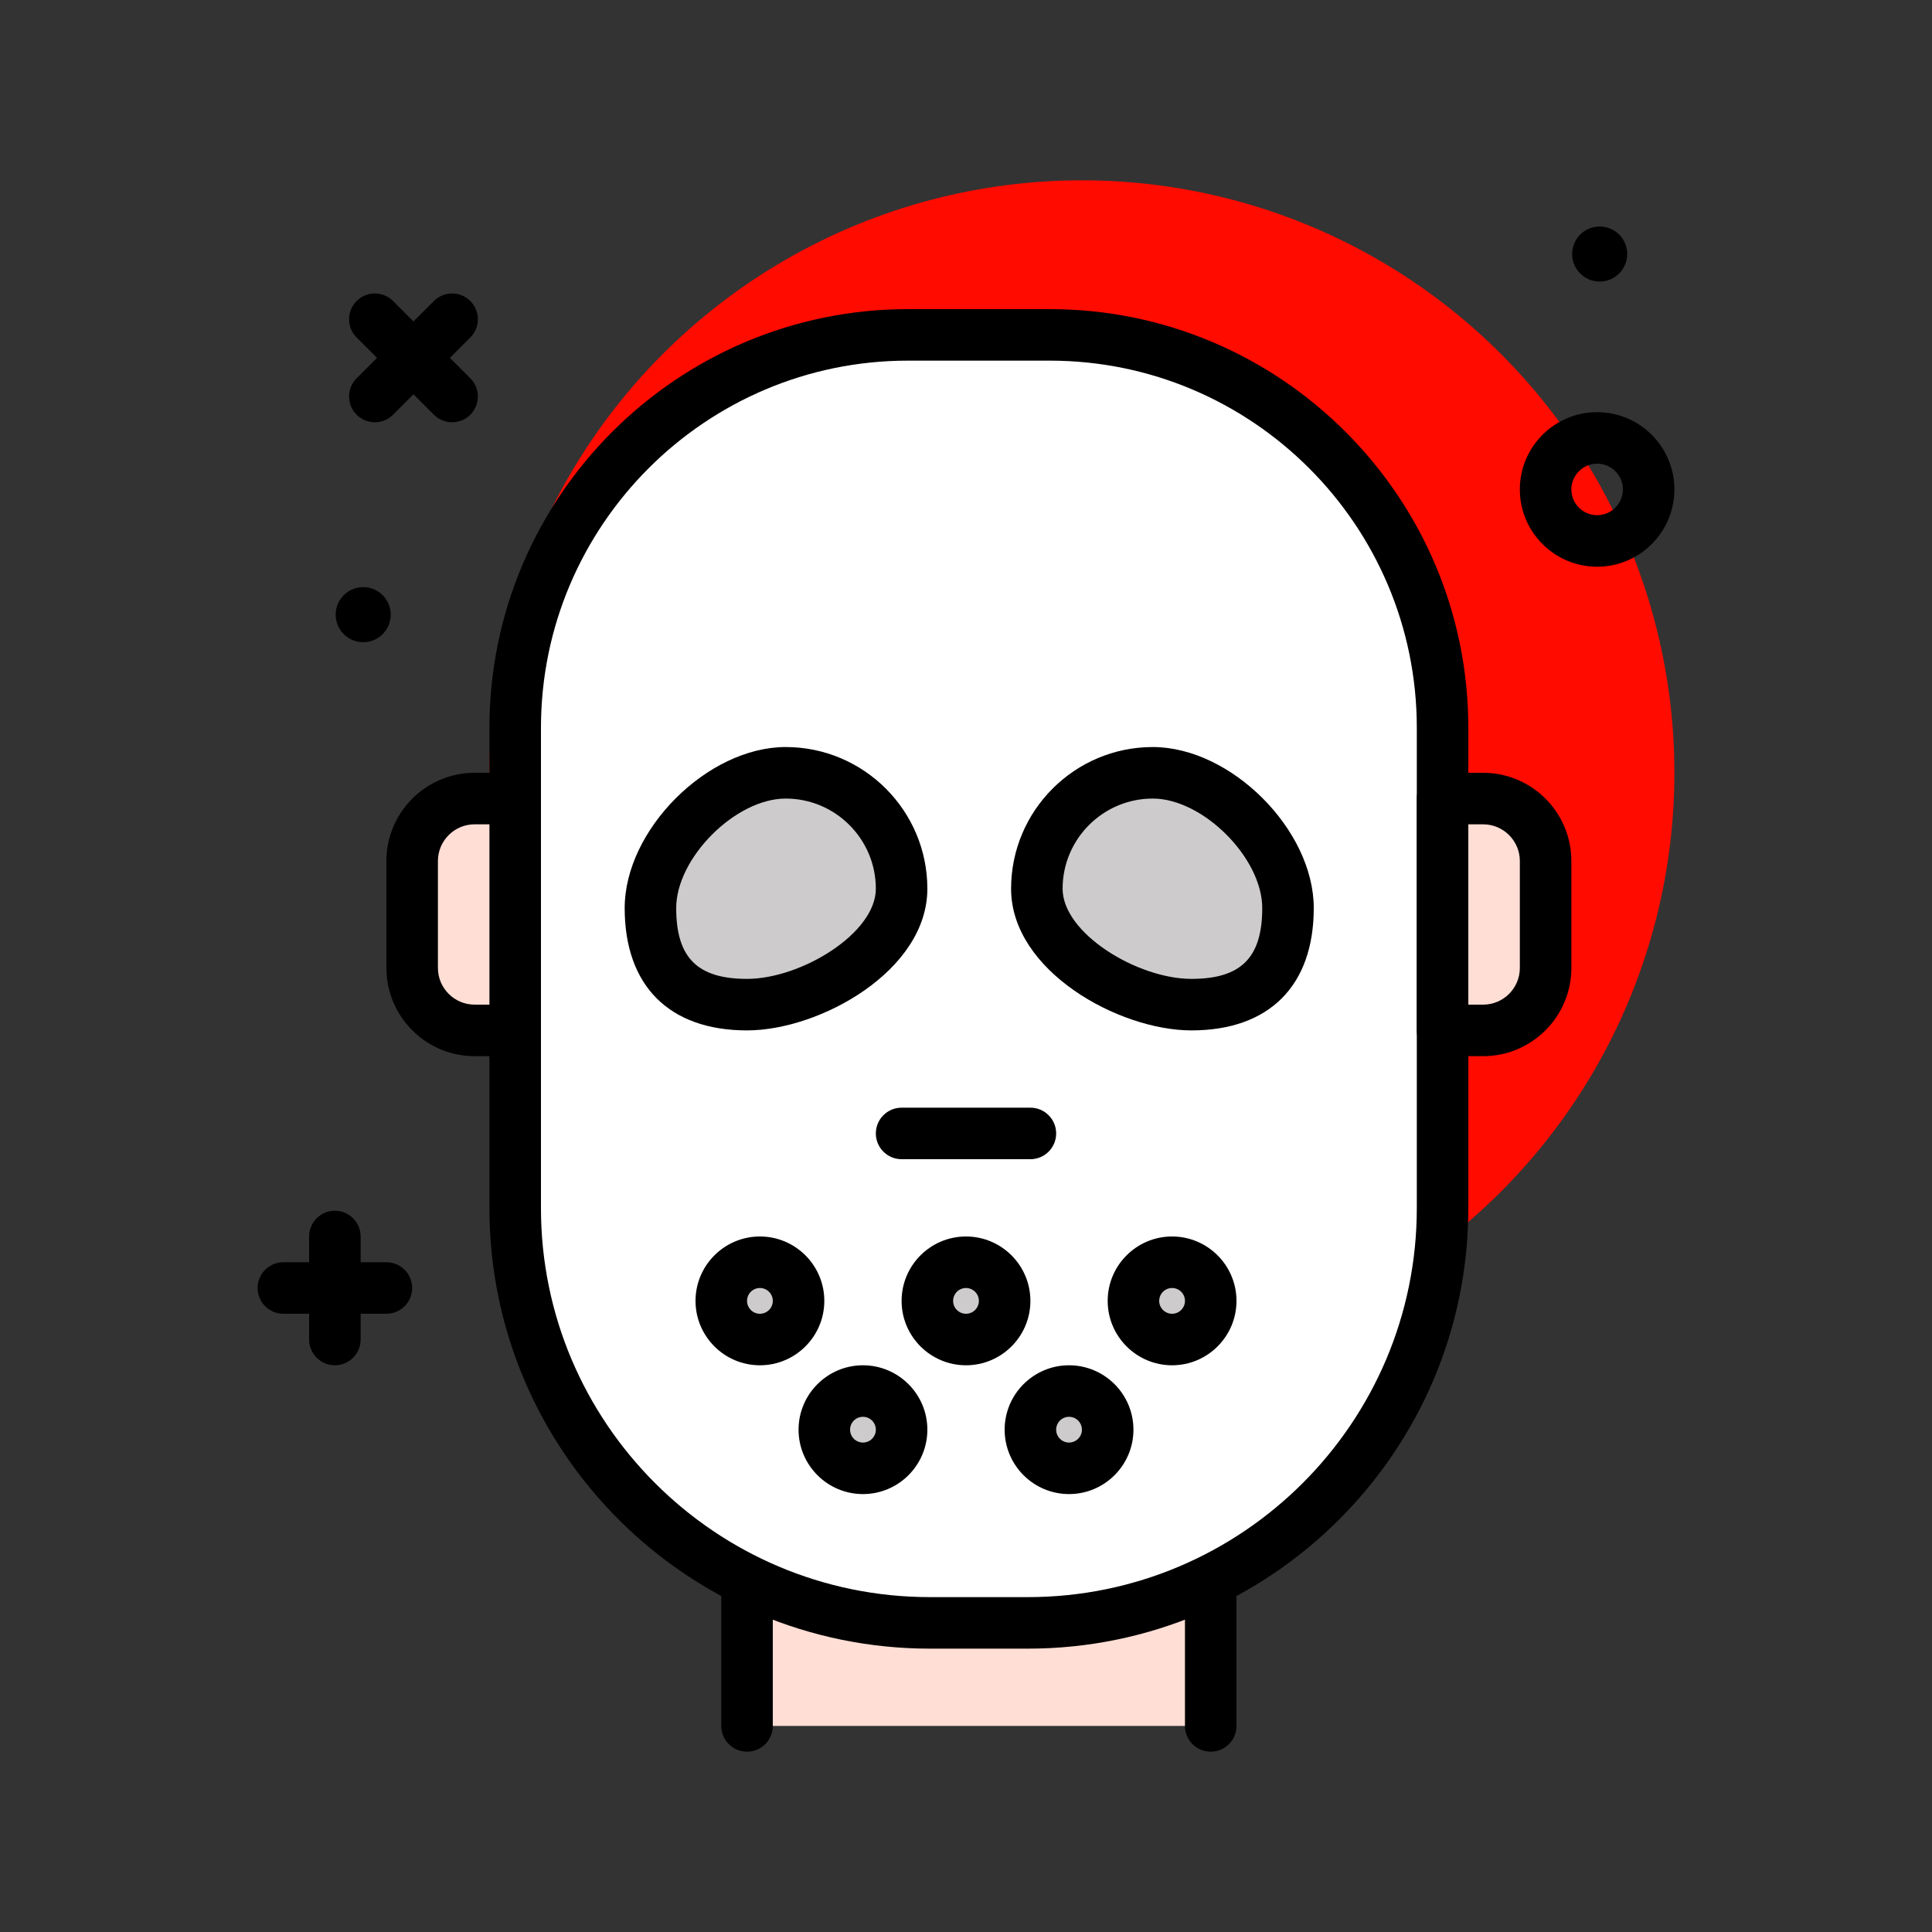 <?xml version="1.0" encoding="UTF-8"?> <!-- icon666.com - MILLIONS vector ICONS FREE --> <svg xmlns="http://www.w3.org/2000/svg" id="mask" viewBox="0 0 300 300"><rect x="0" y="0" width="300" height="300" fill="#333333" stroke="none"/> <g> <circle cx="168" cy="120" fill="#dbeffc" r="92" style="fill: rgb(255, 11, 0);"></circle> <g> <path d="m116 268v-40h72v40" fill="#ffded5"></path> <path d="m188 272c-2.209 0-4-1.791-4-4v-36h-64v36c0 2.209-1.791 4-4 4s-4-1.791-4-4v-40c0-2.209 1.791-4 4-4h72c2.209 0 4 1.791 4 4v40c0 2.209-1.791 4-4 4z" fill="#4c241d" style="fill: rgb(0, 0, 0);"></path> </g> <g fill="#4c241d"> <path d="m248 88c-6.617 0-12-5.383-12-12s5.383-12 12-12 12 5.383 12 12-5.383 12-12 12zm0-16c-2.205 0-4 1.795-4 4s1.795 4 4 4 4-1.795 4-4-1.795-4-4-4z" fill="#4c241d" style="fill: rgb(0, 0, 0);"></path> <circle cx="248.397" cy="39.445" r="4.276" fill="#4c241d" style="fill: rgb(0, 0, 0);"></circle> <circle cx="56.397" cy="95.445" r="4.276" fill="#4c241d" style="fill: rgb(0, 0, 0);"></circle> <path d="m70.203 65.57c-1.023 0-2.047-.391-2.828-1.172l-12-12c-1.562-1.562-1.562-4.094 0-5.656s4.094-1.562 5.656 0l12 12c1.562 1.562 1.562 4.094 0 5.656-.781.782-1.804 1.172-2.828 1.172z" fill="#4c241d" style="fill: rgb(0, 0, 0);"></path> <path d="m58.203 65.57c-1.023 0-2.047-.391-2.828-1.172-1.562-1.562-1.562-4.094 0-5.656l12-12c1.562-1.562 4.094-1.562 5.656 0s1.562 4.094 0 5.656l-12 12c-.781.782-1.804 1.172-2.828 1.172z" fill="#4c241d" style="fill: rgb(0, 0, 0);"></path> </g> <g> <path d="m159.605 252h-15.211c-35.564 0-64.394-28.83-64.394-64.395v-74.604c0-33.69 27.311-61.001 61.001-61.001h21.997c33.691 0 61.002 27.311 61.002 61.001v74.604c0 35.565-28.83 64.395-64.395 64.395z" fill="#fff" style="fill: rgb(255, 255, 255);"></path> <path d="m159.605 256h-15.211c-37.712 0-68.394-30.682-68.394-68.395v-74.604c0-35.841 29.16-65.001 65.002-65.001h21.996c35.842 0 65.002 29.16 65.002 65.002v74.604c0 37.712-30.682 68.394-68.395 68.394zm-18.603-200c-31.432 0-57.002 25.57-57.002 57.002v74.604c0 33.3 27.094 60.394 60.395 60.394h15.211c33.3 0 60.394-27.094 60.394-60.395v-74.604c0-31.431-25.57-57.001-57.002-57.001z" fill="#4c241d" style="fill: rgb(0, 0, 0);"></path> </g> <g> <path d="m80 160h-6.303c-5.355 0-9.697-4.341-9.697-9.697v-16.607c0-5.355 4.341-9.697 9.697-9.697h6.303z" fill="#e66353" style="fill: rgb(255, 222, 213);"></path> <path d="m80 164h-6.303c-7.552 0-13.697-6.145-13.697-13.697v-16.605c0-7.553 6.145-13.698 13.697-13.698h6.303c2.209 0 4 1.791 4 4v36c0 2.209-1.791 4-4 4zm-6.303-36c-3.141 0-5.697 2.557-5.697 5.697v16.605c0 3.141 2.557 5.697 5.697 5.697h2.303v-28h-2.303z" fill="#4c241d" style="fill: rgb(0, 0, 0);"></path> </g> <g> <path d="m230.303 160h-6.303v-36h6.303c5.355 0 9.697 4.341 9.697 9.697v16.607c0 5.355-4.341 9.696-9.697 9.696z" fill="#e66353" style="fill: rgb(255, 222, 213);"></path> <path d="m230.303 164h-6.303c-2.209 0-4-1.791-4-4v-36c0-2.209 1.791-4 4-4h6.303c7.553 0 13.697 6.145 13.697 13.697v16.605c0 7.553-6.145 13.698-13.697 13.698zm-2.303-8h2.303c3.141 0 5.697-2.557 5.697-5.697v-16.605c0-3.141-2.557-5.697-5.697-5.697h-2.303z" fill="#4c241d" style="fill: rgb(0, 0, 0);"></path> </g> <g> <path d="m140 138c0-9.941-8.059-18-18-18s-21 11.059-21 21 5.059 15 15 15 24-8.059 24-18z" fill="#6b4f5b" style="fill: rgb(205, 203, 203);"></path> <path d="m116 160c-12.074 0-19-6.926-19-19 0-12.15 12.85-25 25-25 12.131 0 22 9.869 22 22 0 12.762-16.725 22-28 22zm6-36c-7.785 0-17 9.215-17 17 0 7.711 3.289 11 11 11 8.363 0 20-7.055 20-14 0-7.719-6.281-14-14-14z" fill="#4c241d" style="fill: rgb(0, 0, 0);"></path> </g> <g> <path d="m161 138c0-9.941 8.059-18 18-18s21 11.059 21 21-5.059 15-15 15-24-8.059-24-18z" fill="#6b4f5b" style="fill: rgb(205, 203, 203);"></path> <path d="m185 160c-11.275 0-28-9.238-28-22 0-12.131 9.869-22 22-22 12.15 0 25 12.85 25 25 0 12.074-6.926 19-19 19zm-6-36c-7.719 0-14 6.281-14 14 0 6.945 11.637 14 20 14 7.711 0 11-3.289 11-11 0-7.785-9.215-17-17-17z" fill="#4c241d" style="fill: rgb(0, 0, 0);"></path> </g> <path d="m160 180h-20c-2.209 0-4-1.791-4-4s1.791-4 4-4h20c2.209 0 4 1.791 4 4s-1.791 4-4 4z" fill="#4c241d" style="fill: rgb(0, 0, 0);"></path> <g> <circle cx="118" cy="202" fill="#6b4f5b" r="6" style="fill: rgb(205, 203, 203);"></circle> <path d="m118 212c-5.514 0-10-4.486-10-10s4.486-10 10-10 10 4.486 10 10-4.486 10-10 10zm0-12c-1.104 0-2 .896-2 2s.896 2 2 2 2-.896 2-2-.896-2-2-2z" fill="#4c241d" style="fill: rgb(0, 0, 0);"></path> </g> <g> <circle cx="134" cy="222" fill="#6b4f5b" r="6" style="fill: rgb(205, 203, 203);"></circle> <path d="m134 232c-5.514 0-10-4.486-10-10s4.486-10 10-10 10 4.486 10 10-4.486 10-10 10zm0-12c-1.104 0-2 .896-2 2s.896 2 2 2 2-.896 2-2-.896-2-2-2z" fill="#4c241d" style="fill: rgb(0, 0, 0);"></path> </g> <g> <circle cx="150" cy="202" fill="#6b4f5b" r="6" style="fill: rgb(205, 203, 203);"></circle> <path d="m150 212c-5.514 0-10-4.486-10-10s4.486-10 10-10 10 4.486 10 10-4.486 10-10 10zm0-12c-1.104 0-2 .896-2 2s.896 2 2 2 2-.896 2-2-.896-2-2-2z" fill="#4c241d" style="fill: rgb(0, 0, 0);"></path> </g> <g> <circle cx="182" cy="202" fill="#6b4f5b" r="6" style="fill: rgb(205, 203, 203);"></circle> <path d="m182 212c-5.514 0-10-4.486-10-10s4.486-10 10-10 10 4.486 10 10-4.486 10-10 10zm0-12c-1.104 0-2 .896-2 2s.896 2 2 2 2-.896 2-2-.896-2-2-2z" fill="#4c241d" style="fill: rgb(0, 0, 0);"></path> </g> <g> <circle cx="166" cy="222" fill="#6b4f5b" r="6" style="fill: rgb(205, 203, 203);"></circle> <path d="m166 232c-5.514 0-10-4.486-10-10s4.486-10 10-10 10 4.486 10 10-4.486 10-10 10zm0-12c-1.104 0-2 .896-2 2s.896 2 2 2 2-.896 2-2-.896-2-2-2z" fill="#4c241d" style="fill: rgb(0, 0, 0);"></path> </g> <g fill="#4c241d"> <path d="m52 212c-2.209 0-4-1.791-4-4v-16c0-2.209 1.791-4 4-4s4 1.791 4 4v16c0 2.209-1.791 4-4 4z" fill="#4c241d" style="fill: rgb(0, 0, 0);"></path> <path d="m60 204h-16c-2.209 0-4-1.791-4-4s1.791-4 4-4h16c2.209 0 4 1.791 4 4s-1.791 4-4 4z" fill="#4c241d" style="fill: rgb(0, 0, 0);"></path> </g> </g> </svg> 